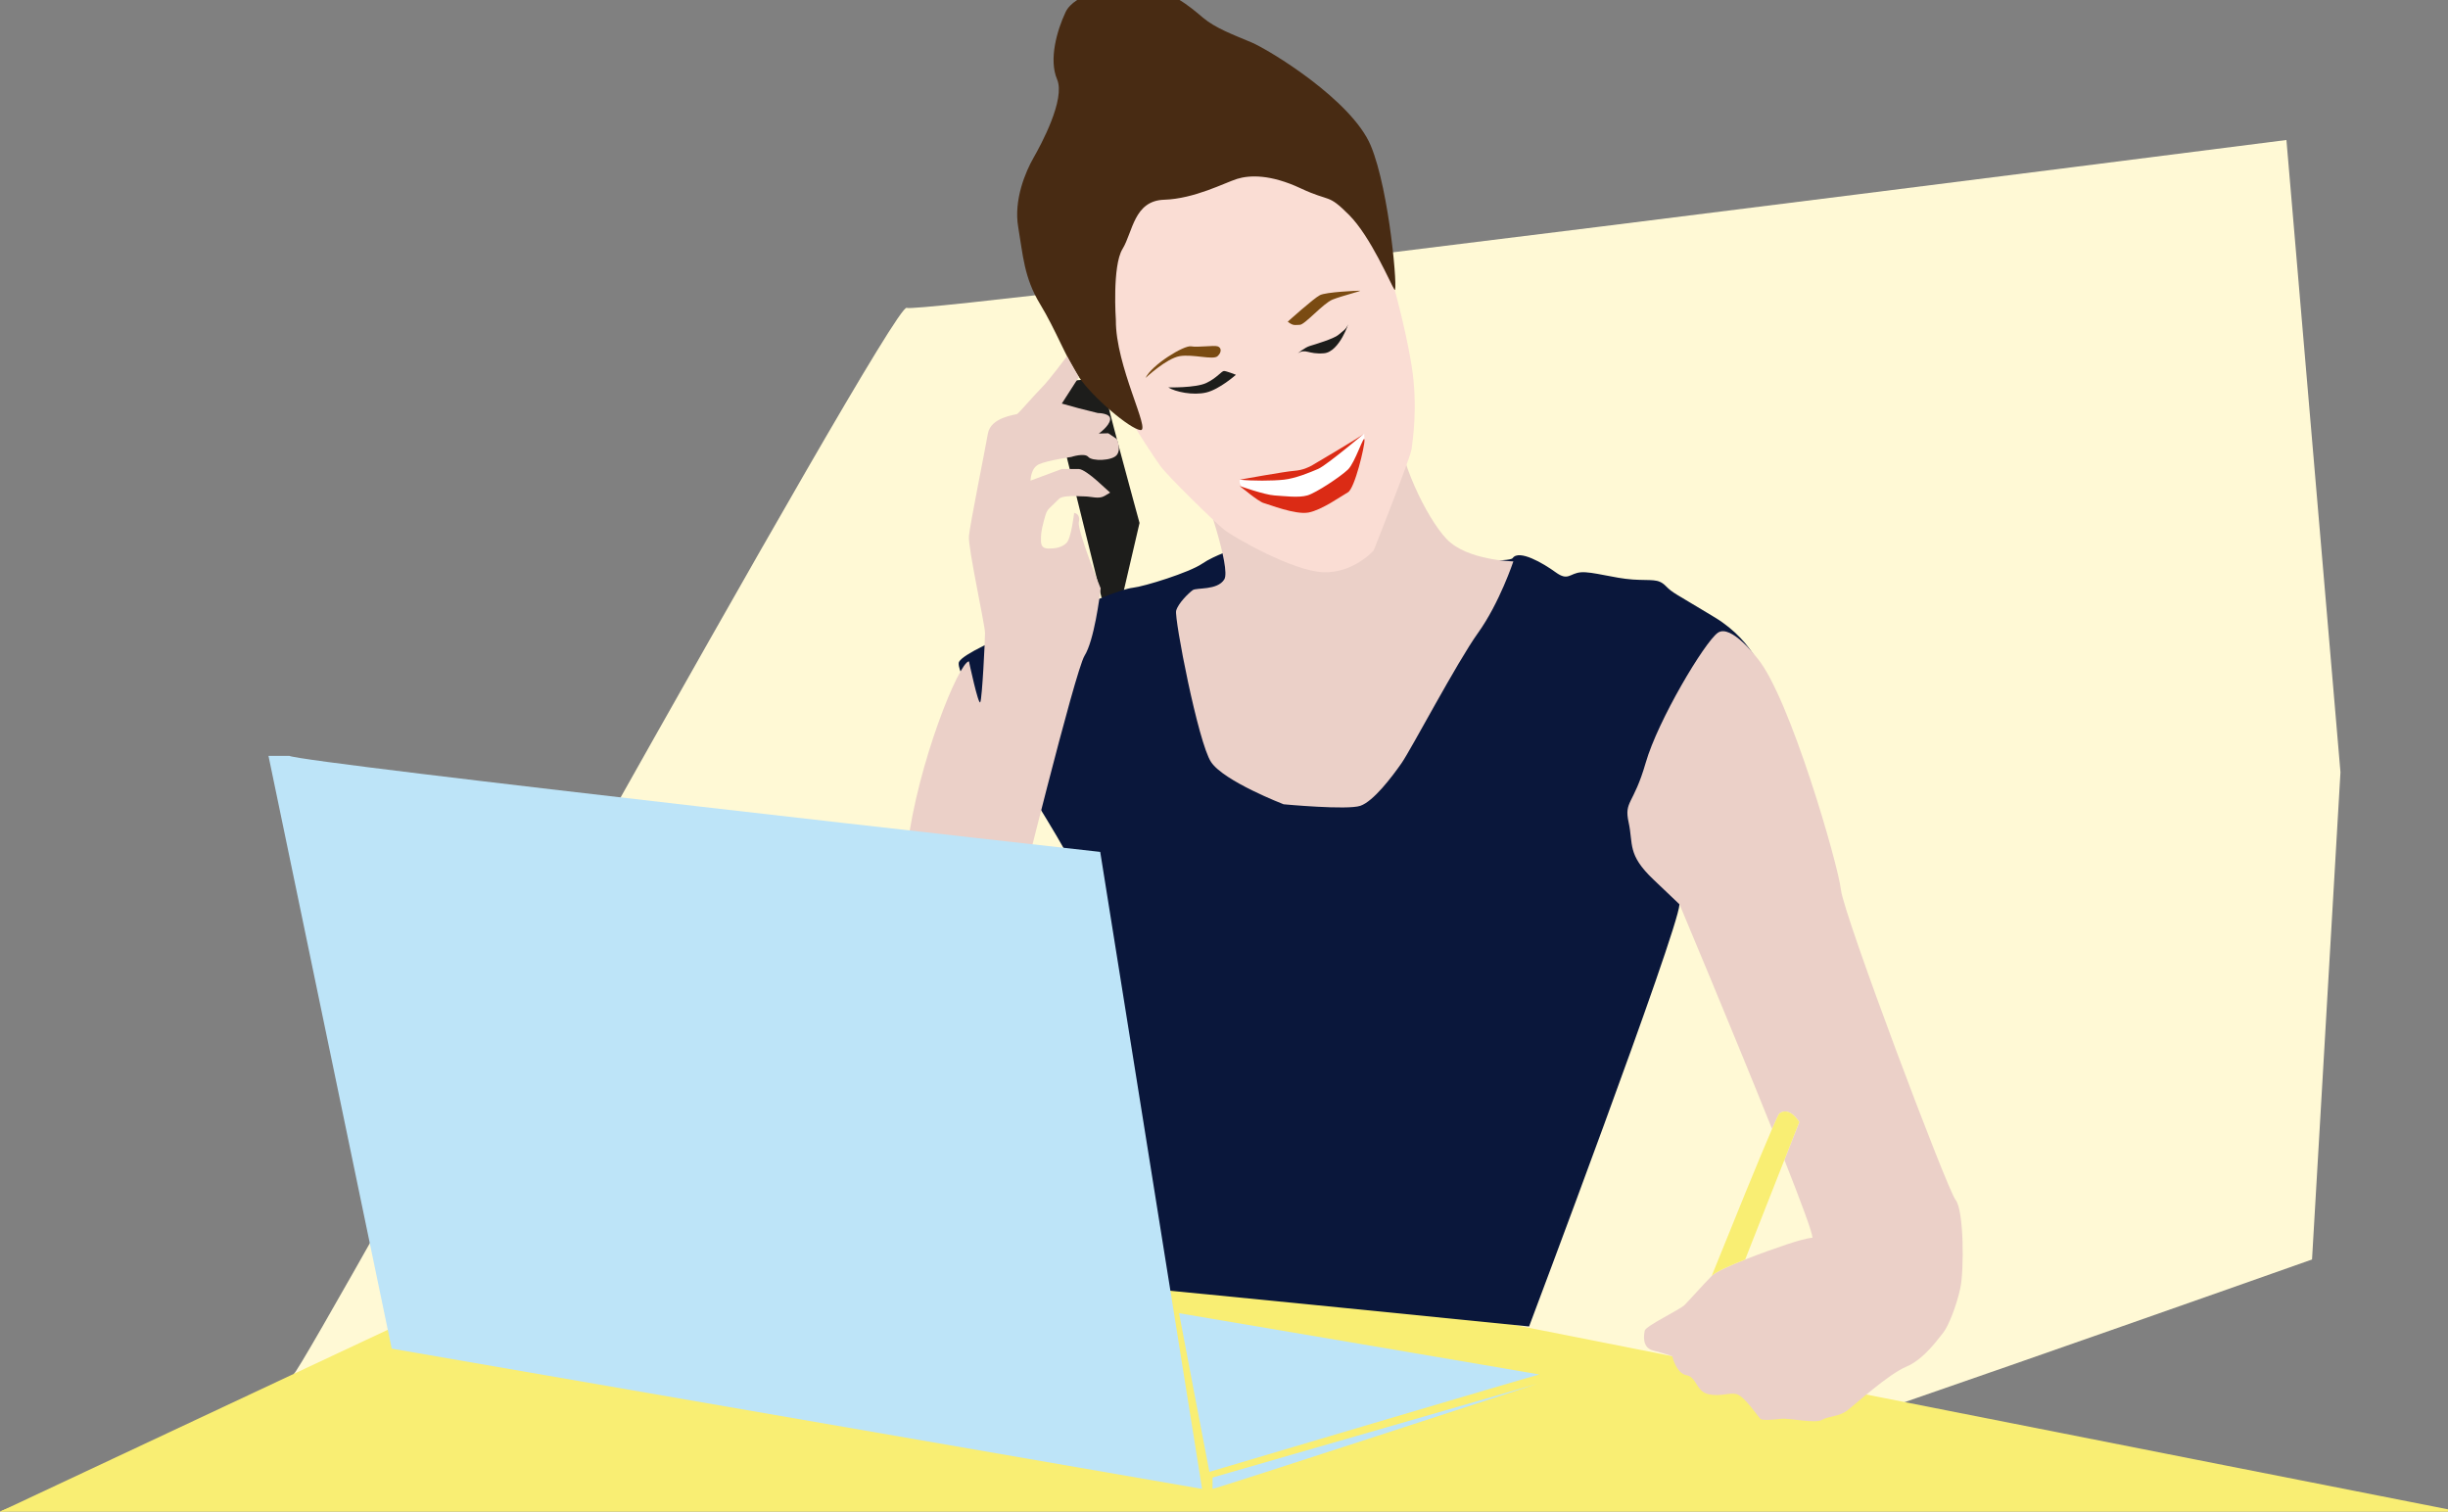 <?xml version="1.0" encoding="utf-8"?>
<!-- Generator: Adobe Illustrator 25.4.1, SVG Export Plug-In . SVG Version: 6.00 Build 0)  -->
<svg version="1.1" id="Livello_1" xmlns="http://www.w3.org/2000/svg" xmlns:xlink="http://www.w3.org/1999/xlink" x="0px" y="0px"
	 width="853px" height="526.7px" viewBox="0 0 853 526.7" style="enable-background:new 0 0 853 526.7;" xml:space="preserve">
<rect x="0" y="0" width="853" height="526.7" fill="#808080" stroke="none"/>
<style type="text/css">
	.st0{fill:#FFF9D5;}
	.st1{fill:#F9EE73;}
	.st2{fill:#1D1D1B;}
	.st3{fill:#0A173B;}
	.st4{fill:#EBD0C8;}
	.st5{fill:#FADDD4;}
	.st6{fill:#482B13;}
	.st7{fill:#7A4B12;}
	.st8{fill:#FFFFFF;}
	.st9{fill:none;}
	.st10{fill:#BDE4F8;}
	.st11{fill:#DB2B15;}
</style>
<path class="st0" d="M102.39,478.67c3.58-1.68,208.37-373.69,213.54-371.4c5.18,2.28,480.77-58.49,480.77-58.49l18.83,220.29
	l-9.91,169.76c0,0-209.23,73.98-215.09,73.98S102.39,478.67,102.39,478.67z"/>
<polygon class="st1" points="310.21,415.93 209.15,428.6 0,526.7 327.86,503.01 "/>
<path class="st1" d="M0,526.7c3.06-2.98,320.12-107.37,327.06-105.21S857.15,526.7,857.15,526.7H0z"/>
<path class="st2" d="M383.86,131.68c0.33,3.63,13.21,50.53,13.21,50.53l-6.61,28.4l-6.61-2.32l-14.2-57.34v-17.93L383.86,131.68z"/>
<path class="st3" d="M430.65,191.13c0,0-7.27,2.2-11.78,5.28c-4.51,3.08-20.15,7.93-24.11,8.37c-3.96,0.44-13.43,4.62-14.31,4.84
	c-0.88,0.22-43.16,15.63-46.24,20.92c-3.08,5.28,39.85,66.05,41.72,76.18s20.81,142.24,23.23,142.24
	c2.42,0,133.65,13.21,133.65,13.21s51.96-137.83,52.4-147.08s-23.34-18.05-5.72-60.33s24.22-32.59,24.22-32.59s6.17,5.28,8.81,10.13
	s-0.44-8.37-14.97-17.17c-14.53-8.81-14.53-8.37-17.17-11.01s-4.84-1.76-11.45-2.2c-6.61-0.44-14.09-2.84-18.05-2.52
	c-3.96,0.32-4.4,3.2-8.81,0c-4.4-3.2-12.77-8.05-14.97-4.96c-2.2,3.08-69.58-3.3-69.58-3.3H430.65z"/>
<path class="st4" d="M419.57,171.34c0,0,9.45,26.61,7.03,30.53c-2.42,3.92-9.66,2.78-11.01,3.75c-1.34,0.96-5.04,4.53-5.76,7.15
	c-0.71,2.63,7.68,46.07,12.18,52.76c4.49,6.7,25.26,14.7,25.26,14.7s22.22,2.09,26.75,0.53c4.54-1.56,10.98-10.02,14.38-14.91
	c3.4-4.89,19.19-34.97,26.66-45.39c7.47-10.42,12.27-24.86,12.27-24.86s-16.07-0.32-23.19-7.72s-17.32-28.75-16.75-39.97
	c0.57-11.22-31.37-16.07-32.22-14.97C454.33,134.03,419.57,171.34,419.57,171.34z"/>
<path class="st5" d="M375.94,80.82c0.61,0.81,5.43,22.32,9.91,40.23c2.83,11.32,5.53,21.21,6.94,23.51
	c3.63,5.94,8.92,14.2,11.56,17.83c2.64,3.63,18.89,19.49,22.16,22.13s24.08,14.53,34.65,14.86c10.57,0.33,17.5-7.6,17.5-7.6
	s12.88-32.37,13.21-35.34c0.33-2.97,2.31-14.53,0-29.06s-7.27-31.38-8.26-35.01c-0.99-3.63-21.14-36-22.46-36.33
	c-1.32-0.33-26.7-7.27-26.7-7.27s-29.12,4.62-30.77,5.28S375.94,80.82,375.94,80.82z"/>
<path class="st6" d="M388.82,111.53c0,0-1.32-18.83,2.31-24.77c3.63-5.94,3.96-16.84,14.53-17.17s21.14-5.94,25.43-7.27
	c4.29-1.32,11.56-1.65,22.13,3.3s9.25,1.65,16.84,9.25s14.53,24.11,15.85,26.09c1.32,1.98-1.65-34.35-8.26-50.2
	s-35.34-33.36-41.61-36S423.5,9.81,419.2,6.18c-4.29-3.63-11.89-10.24-21.8-10.9s-23.12,2.64-26.09,8.92s-5.94,16.51-2.97,23.45
	s-5.61,22.79-8.26,27.41c-2.64,4.62-6.94,14.53-5.28,24.11c1.65,9.58,1.98,17.5,7.6,26.75c5.61,9.25,8.92,18.5,13.54,25.43
	c4.62,6.94,17.83,18.17,21.47,18.5C401.04,150.18,388.69,127.5,388.82,111.53z"/>
<path class="st7" d="M399.17,131.68c0,0,7.27-6.82,11.89-7.59c4.62-0.78,11.67,1.44,13.21,0c1.54-1.44,1.32-2.98,0-3.42
	c-1.32-0.44-6.83,0.44-9.25,0C412.6,120.23,401.37,127.06,399.17,131.68z"/>
<path class="st7" d="M448.71,112.08c0,0,9.03-8.15,11.23-9.25c2.2-1.1,12.77-1.54,13.87-1.54s-6.17,1.76-9.47,3.08
	s-9.69,8.81-11.45,8.81S450.69,113.63,448.71,112.08z"/>
<path class="st2" d="M407.09,134.98c0,0,9.52,0.22,13.24-1.54c3.72-1.76,5.32-4.18,6.17-4.18s4.15,1.32,4.15,1.32
	s-5.68,5.06-10.32,6.17C415.68,137.85,409.52,136.53,407.09,134.98z"/>
<path class="st2" d="M452.23,123.09c0,0,2.42-2.02,4.18-2.55c1.76-0.53,8.37-2.52,9.91-3.84c1.54-1.32,2.64-1.87,3.3-3.46
	s-2.75,9.41-8.31,9.85C455.75,123.53,455.09,121.33,452.23,123.09z"/>
<path class="st8" d="M462.3,172.3l9.08-6.47l4.08-12.57l-0.11-2.2l-15.19,10.62l-5.83,3.67l-9.36,0.48l-12.99,1.3
	c0,0-0.89,2.2,3.74,5.17s16.52,3.47,16.52,3.47L462.3,172.3z"/>
<path class="st9" d="M622.65,433.55c6.94-2.31,8.92-2.31,8.92-2.31c-0.1-1.94-4.14-12.78-9.8-27.11
	c-3.64,9.26-8.73,22.19-13.67,34.71C613.39,436.75,619.21,434.7,622.65,433.55z"/>
<path class="st1" d="M587.64,479.13c-1.75-0.32-2.95-1.86-3.74-3.37c-1.19,2.96-1.87,4.69-1.87,4.69l-2.31,16.18
	c0,0,7.51-10.47,10.82-15.35C589.83,480.25,589.02,479.38,587.64,479.13z"/>
<path class="st4" d="M681.4,418.03c-2.93-3.63-38.93-99.08-39.93-108c-0.99-8.92-17.83-67.05-29.06-80.59c0,0-9.25-12.26-13.87-8.94
	c-4.62,3.33-20.81,30.41-25.1,45.27s-7.6,13.21-5.94,20.81s-0.55,11.12,8.59,19.82c9.14,8.7,9.14,8.7,9.14,8.7
	s18.61,44.3,32.24,78.25c1.41-3.25,2.33-5.21,2.54-5.37c3.63-2.66,6.94,2.97,6.94,2.97s-2.06,5.25-5.18,13.19
	c5.66,14.33,9.71,25.17,9.8,27.11c0,0-1.98,0-8.92,2.31c-3.45,1.15-9.26,3.2-14.56,5.29c-5.36,2.12-10.2,4.28-11.53,5.61
	c-0.05,0.05-0.1,0.1-0.15,0.15c-2.69,2.71-7.81,8.47-9.43,10.09c-1.65,1.65-13.54,7.27-13.87,8.92s-0.99,5.94,2.97,6.94
	c3.96,0.99,6.61,1.98,6.61,1.98s0.36,1.6,1.21,3.24c0.79,1.51,2,3.05,3.74,3.37c1.38,0.25,2.19,1.12,2.89,2.15
	c1.16,1.69,2.04,3.84,4.7,4.45c4.29,0.99,7.27-0.66,9.91,0c2.64,0.66,7.54,7.93,8.23,8.59c0.69,0.66,4.65,0.33,7.29,0
	c2.64-0.33,11.89,1.75,14.2,0.38c2.31-1.37,5.94-1.04,8.92-3.35c2.97-2.31,14.2-12.55,20.48-15.19c6.28-2.64,11.23-9.91,12.88-11.89
	c1.65-1.98,4.62-9.25,5.94-15.52S684.34,421.66,681.4,418.03z"/>
<path class="st1" d="M620.01,387.97c-0.22,0.16-1.14,2.12-2.54,5.37c-4.31,9.93-13.24,31.87-21.05,51.26
	c0.05-0.05,0.1-0.1,0.15-0.15c1.33-1.33,6.17-3.49,11.53-5.61c4.95-12.52,10.03-25.44,13.67-34.71c3.12-7.94,5.18-13.19,5.18-13.19
	S623.64,385.31,620.01,387.97z"/>
<path class="st10" d="M421.41,512.82c-0.22-0.88-10.57-55.27-10.57-55.27s126.16,21.36,125.5,21.36
	C535.68,478.91,421.41,512.82,421.41,512.82z"/>
<path class="st10" d="M422.51,518.76c1.76-0.22,112.95-36.55,112.95-36.55L422.51,514.8V518.76z"/>
<path class="st11" d="M431.97,167.13c0,0,15.85-2.86,18.94-3.08c3.08-0.22,5.28-1.32,6.39-1.98c1.1-0.66,16.51-9.69,18.06-11.01
	c1.54-1.32-12.99,11.01-16.07,12.33c-3.08,1.32-7.93,3.3-11.89,3.74S436.16,167.57,431.97,167.13z"/>
<path class="st11" d="M431.97,169.33c0,0,6.61,5.5,8.37,5.94c1.76,0.44,11.01,4.18,15.63,3.3c4.62-0.88,11.39-5.72,13.73-7.05
	c2.34-1.32,5.87-16.07,5.76-18.28s-3.25,7.93-5.76,10.35c-2.5,2.42-11.09,8.15-14.17,9.03c-3.08,0.88-7.93,0.22-11.45,0
	S431.97,169.33,431.97,169.33z"/>
<path class="st4" d="M337.63,230.43c-3.41,0.11-17.83,35.34-21.47,64.73c-3.63,29.39,38.27,20.48,38.27,20.48
	s20.18-81.91,23.49-87.19s5.28-20.48,5.61-23.45c0,0-8.26-20.15-7.6-23.12s-1.65-3.17-1.65-3.17s-0.99,8.78-2.64,10.44
	c-1.65,1.65-3.96,1.98-6.28,1.98s-2.64-1.32-2.64-2.97c0-1.65,0-2.97,0.99-6.61c0.99-3.63,0.99-3.63,3.3-5.78
	c2.31-2.15,1.98-2.48,4.62-2.81c2.64-0.33,3.96,0,6.28,0s4.95,1.03,6.94-0.15c1.98-1.17,1.98-1.17,1.98-1.17s-2.64-2.42-4.62-4.18
	c-1.98-1.76-4.95-4.02-6.28-4.05c-1.32-0.03-5.94,0-5.94,0l-10.9,4.05c0,0,0-4.4,2.97-5.72c2.97-1.32,11.23-2.53,11.23-2.53
	s4.62-1.54,5.94,0c1.32,1.54,8.26,1.39,9.91-0.68c1.65-2.08,0-5.58,0-5.58l-2.97-1.99l-3.3,0.1c0,0,3.63-2.53,3.96-4.84
	c0.33-2.31-4.29-2.31-4.29-2.31l-6.61-1.65l-5.94-1.65l5.94-9.25l-4.14-7.26c0,0-6.1,8.25-8.74,10.89c-2.64,2.64-8,8.92-8.62,9.25
	c-0.62,0.33-9.21,1.1-10.2,6.83c-0.99,5.72-6.28,31.82-6.61,35.78c-0.33,3.96,5.61,31,5.61,33.67s-0.99,22.81-1.65,24.13
	C340.93,245.96,337.63,230.43,337.63,230.43z"/>
<path class="st10" d="M100.82,263.35c3.96,2.42,282.55,33.47,282.55,33.47l26.51,165.74l8.99,56.21l-282.38-48.88L93.55,263.35
	H100.82z"/>
</svg>
